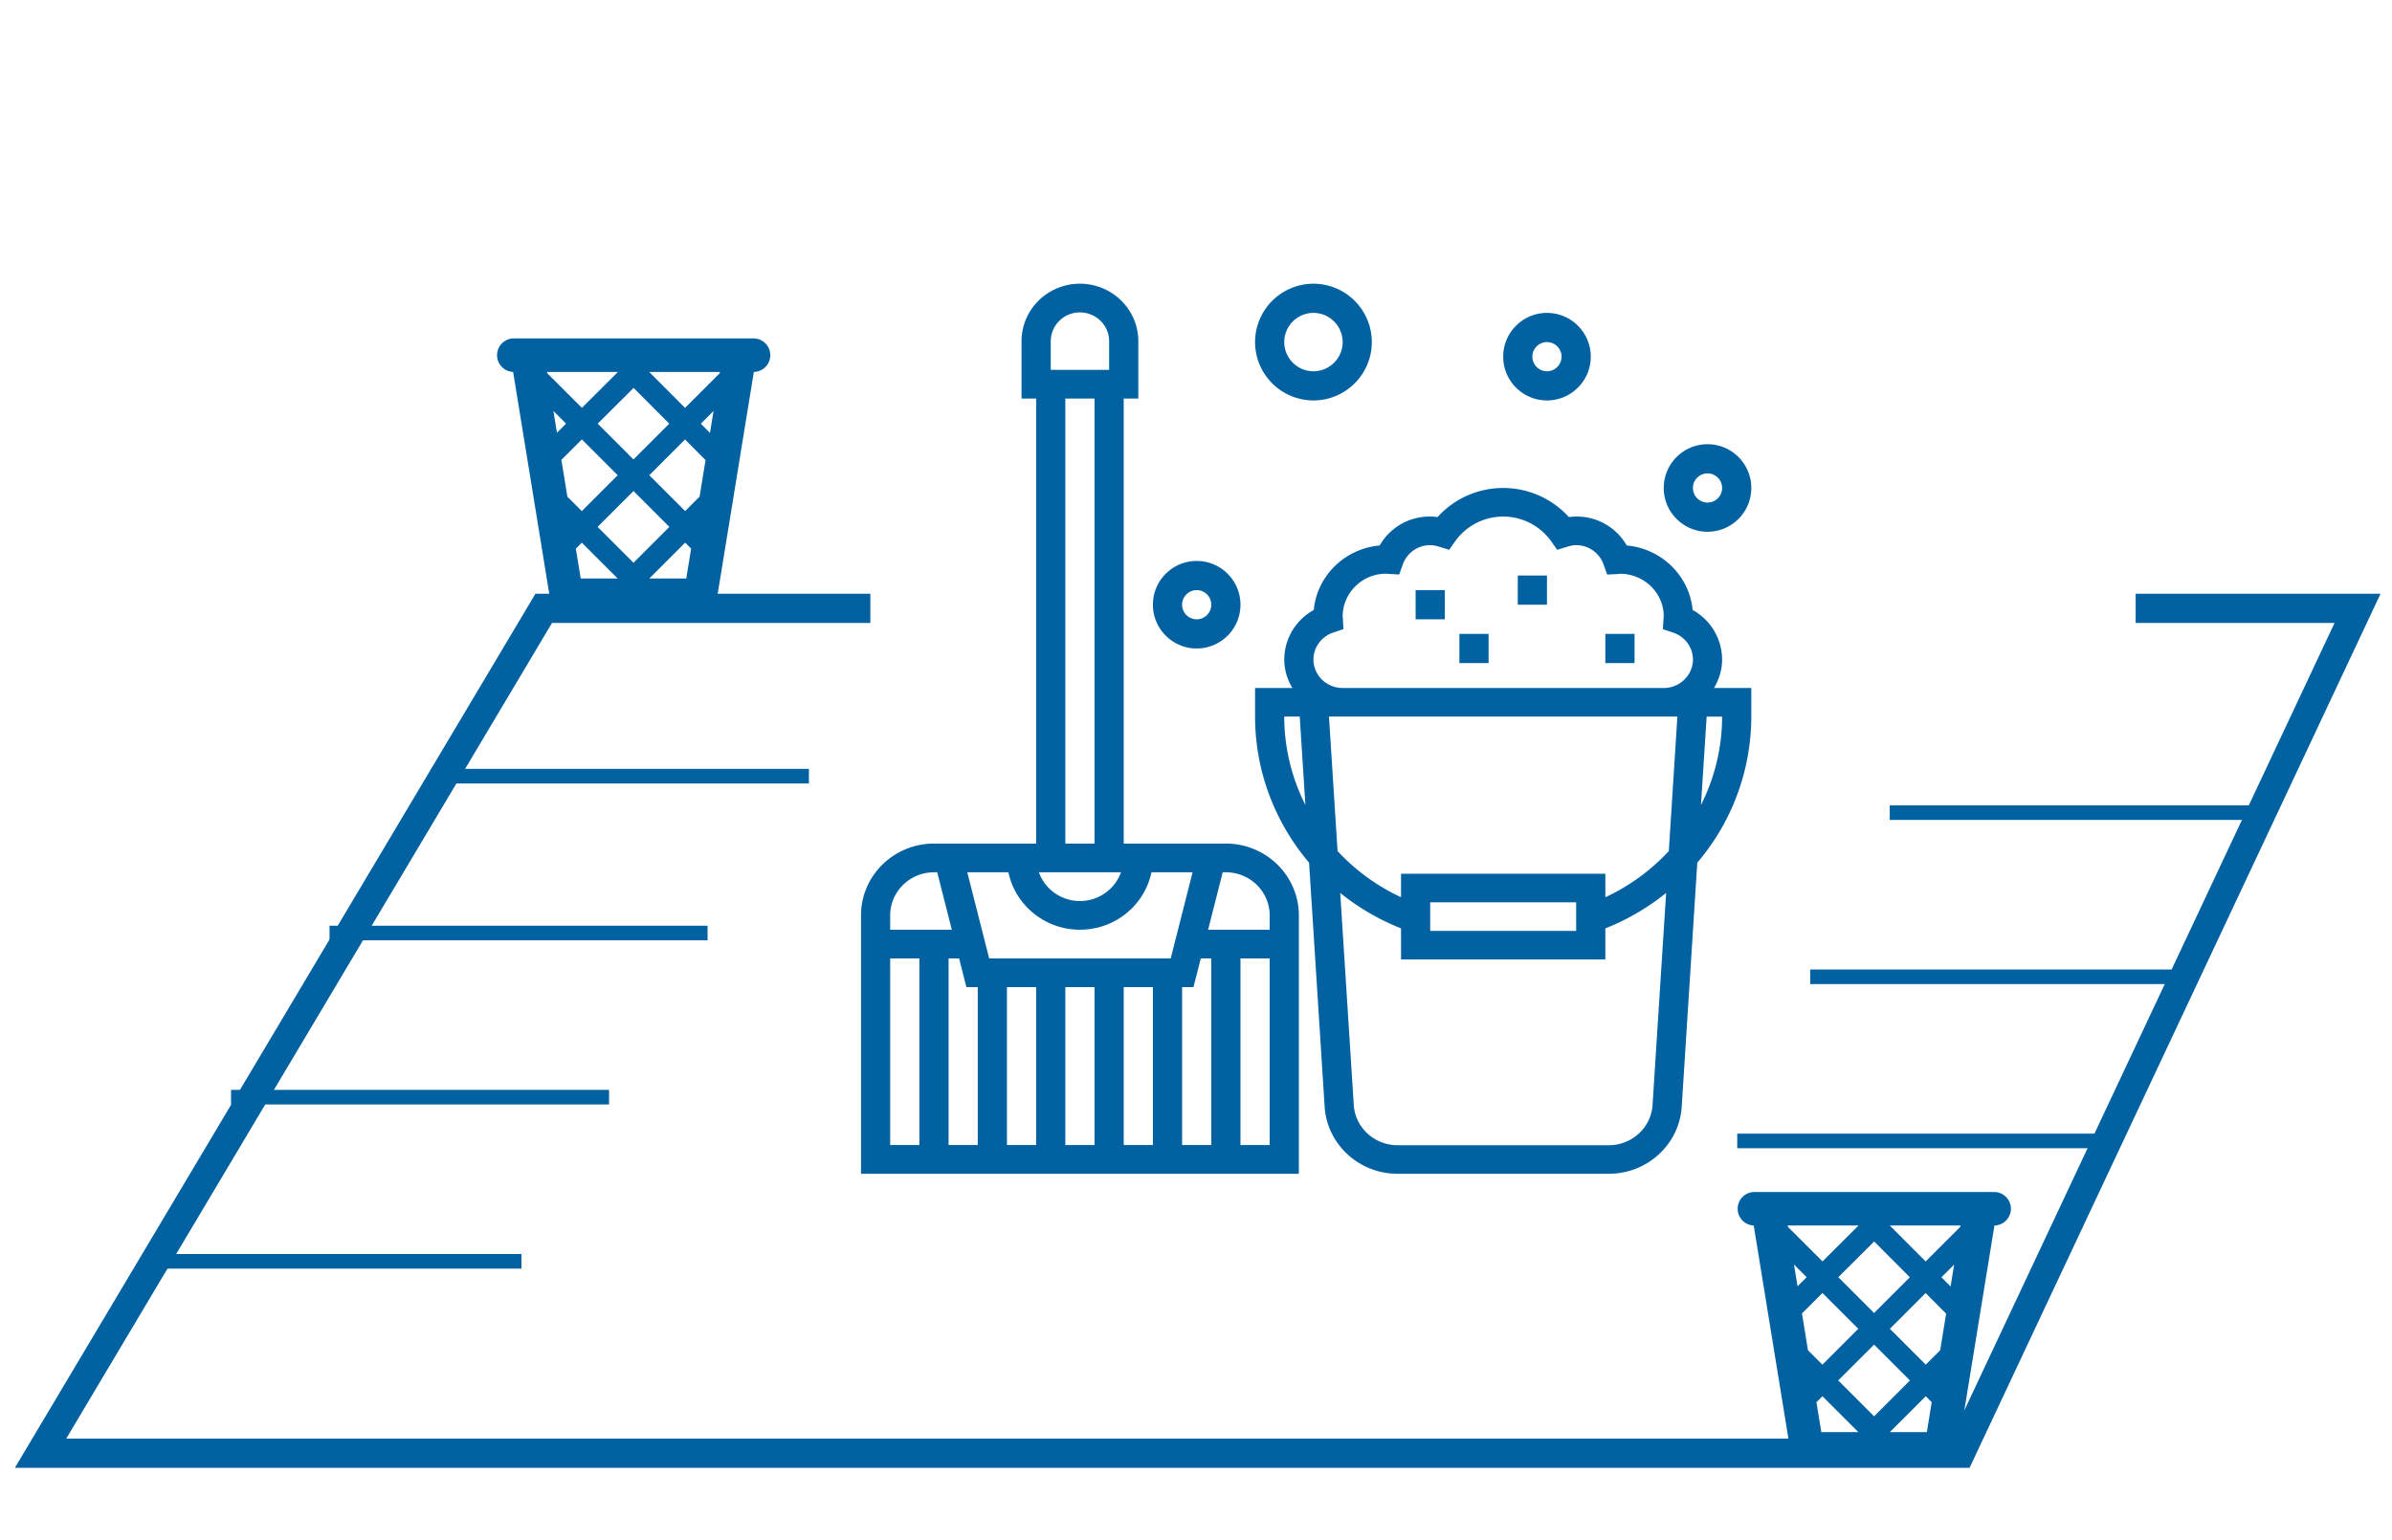 <svg xmlns="http://www.w3.org/2000/svg" width="118" height="76" viewBox="0 0 118 76"><g fill="none" fill-rule="evenodd" transform="translate(2)"><g fill="#0262A1" fill-rule="nonzero" transform="translate(40.177 14)"><path d="M18.297 27.627h-5.04V5.667h.72V2.834c0-1.562-1.292-2.834-2.88-2.834-1.588 0-2.88 1.272-2.88 2.834v2.833h.72v21.96h-5.04c-1.986 0-3.6 1.589-3.6 3.542V43.92h21.6V31.17c0-1.954-1.615-3.543-3.6-3.543zm2.16 3.542v.708H17.42l.72-2.833h.158c1.192 0 2.16.953 2.16 2.125zM5.136 33.294l.36 1.417h.561v7.792h-1.44v-9.208h.519zm5.961-1.417c1.74 0 3.194-1.218 3.528-2.833h2.03l-1.08 4.25H6.62l-1.08-4.25h2.03c.335 1.615 1.79 2.833 3.528 2.833zm-2.026-2.833h4.053a2.157 2.157 0 0 1-4.053 0zM7.497 34.71h1.44v7.792h-1.44v-7.792zm2.88 0h1.44v7.792h-1.44v-7.792zm2.88 0h1.44v7.792h-1.44v-7.792zm2.88 0h.562l.36-1.417h.518v9.209h-1.44v-7.792zM9.657 2.834a1.43 1.43 0 0 1 1.44-1.417c.794 0 1.44.636 1.44 1.417v1.417h-2.88V2.834zm.72 2.834h1.44v21.96h-1.44V5.668zm-6.48 23.376h.16l.72 2.833h-3.04v-.708c0-1.172.97-2.125 2.16-2.125zm-2.16 4.25h1.44v9.209h-1.44v-9.209zm17.28 9.209v-9.209h1.44v9.209h-1.44z"/><path d="M16.857 18c1.191 0 2.16-.968 2.16-2.16 0-1.192-.969-2.16-2.16-2.16-1.192 0-2.16.968-2.16 2.16 0 1.192.968 2.16 2.16 2.16zm0-2.88c.396 0 .72.324.72.72 0 .396-.324.72-.72.72a.722.722 0 0 1-.72-.72c0-.396.324-.72.72-.72zm17.28-9.36c1.191 0 2.16-.968 2.16-2.16 0-1.192-.969-2.16-2.16-2.16-1.192 0-2.16.968-2.16 2.16 0 1.192.968 2.16 2.16 2.16zm0-2.88c.396 0 .72.324.72.72 0 .396-.324.72-.72.72a.722.722 0 0 1-.72-.72c0-.396.324-.72.72-.72zm-11.52 2.88a2.884 2.884 0 0 0 2.88-2.88A2.884 2.884 0 0 0 22.617 0a2.884 2.884 0 0 0-2.88 2.88 2.884 2.884 0 0 0 2.88 2.88zm0-4.32c.794 0 1.44.646 1.44 1.44 0 .794-.646 1.44-1.44 1.44-.794 0-1.44-.646-1.44-1.44 0-.794.646-1.44 1.44-1.44zm19.44 10.8c1.191 0 2.16-.968 2.16-2.16 0-1.192-.969-2.16-2.16-2.16-1.192 0-2.16.968-2.16 2.16 0 1.192.968 2.16 2.16 2.16zm0-2.88c.396 0 .72.324.72.72 0 .396-.324.72-.72.72a.722.722 0 0 1-.72-.72c0-.396.324-.72.72-.72z"/><path d="M37.017 17.28L38.457 17.28 38.457 18.72 37.017 18.72z"/><path d="M32.697 14.4L34.137 14.4 34.137 15.84 32.697 15.84z"/><path d="M29.817 17.28L31.257 17.28 31.257 18.72 29.817 18.72z"/><path d="M27.657 15.12L29.097 15.12 29.097 16.56 27.657 16.56z"/><path d="M42.777 18.54a2.81 2.81 0 0 0-1.455-2.441c-.158-1.685-1.532-3.028-3.25-3.183a2.837 2.837 0 0 0-2.855-1.4 4.364 4.364 0 0 0-3.24-1.436 4.357 4.357 0 0 0-3.238 1.436 2.836 2.836 0 0 0-2.855 1.4c-1.721.155-3.093 1.5-3.251 3.183a2.807 2.807 0 0 0-1.456 2.441c0 .516.153.994.4 1.41h-1.84v1.41c0 2.693.983 5.226 2.664 7.209l.768 12.045c.12 1.854 1.698 3.306 3.593 3.306h10.43c1.897 0 3.473-1.452 3.592-3.305l.769-12.046a11.14 11.14 0 0 0 2.664-7.209v-1.41h-1.84c.247-.416.4-.894.4-1.41zm-15.84 10.575v1.158a10.029 10.029 0 0 1-3.13-2.277l-.424-6.636H40.57l-.423 6.638a10.057 10.057 0 0 1-3.13 2.277v-1.16h-10.08zm8.64 1.41v1.41h-7.2v-1.41h7.2zm-11.99-13.308l.507-.173-.025-.527a.34.34 0 0 0-.012-.092c0-1.166.968-2.115 2.129-2.115l.662.04.177-.498c.201-.57.745-.952 1.351-.952.13 0 .265.025.43.074l.505.155.302-.426a2.908 2.908 0 0 1 4.727.002l.302.426.504-.155c.166-.051.3-.076.43-.076.607 0 1.15.383 1.352.952l.177.499.538-.025c.047-.002.094-.009.092-.014 1.191 0 2.16.948 2.16 2.085l-.04.649.508.172c.583.196.974.728.974 1.322 0 .778-.647 1.41-1.44 1.41h-15.84c-.794 0-1.44-.632-1.44-1.41 0-.594.39-1.126.97-1.323zm-2.41 4.143h.763l.279 4.36a9.68 9.68 0 0 1-1.043-4.36zm18.169 19.167c-.07 1.112-1.017 1.983-2.155 1.983h-10.43c-1.137 0-2.083-.87-2.155-1.983l-.668-10.465c.889.719 1.895 1.31 2.999 1.748v1.535h10.08v-1.533a11.506 11.506 0 0 0 2.998-1.75l-.67 10.465zm2.388-14.806l.28-4.36h.763a9.68 9.68 0 0 1-1.043 4.36z"/></g><path stroke="#0262A1" stroke-width="1.44" d="M40.936 30.02L24.822 30.02 0 71.71 94.704 71.71 114.3 30.02 103.353 30.02"/><path stroke="#0262A1" stroke-width=".72" d="M19.256 38.3L37.905 38.3"/><path stroke="#0262A1" stroke-width=".72" d="M91.223 40.1L109.872 40.1"/><path stroke="#0262A1" stroke-width=".72" d="M14.257 46.04L32.905 46.04"/><path stroke="#0262A1" stroke-width=".72" d="M87.3 48.2L105.948 48.2"/><path stroke="#0262A1" stroke-width=".72" d="M9.397 54.14L28.045 54.14"/><path stroke="#0262A1" stroke-width=".72" d="M83.7 56.3L102.348 56.3"/><path stroke="#0262A1" stroke-width=".72" d="M5.077 62.24L23.725 62.24"/><path fill="#0262A1" fill-rule="nonzero" d="M97.2 59.647a.827.827 0 0 0-.826-.827H84.527a.827.827 0 0 0-.014 1.653l1.929 11.847h8.017l1.929-11.847a.827.827 0 0 0 .812-.826zm-11.012.826h3.482l.007.008-1.771 1.765-1.708-1.707-.01-.066zm4.267.788l1.76 1.766-1.765 1.764-1.765-1.766 1.77-1.764zm-3.33 1.763l-.45.448-.174-1.071.624.623zm.064 3.603l-.295-1.816 1.01-1.008 1.767 1.767-1.77 1.77-.712-.713zm3.261-.278l1.77 1.77-1.77 1.769-1.769-1.77 1.77-1.769zm.78-.779l1.762-1.763 1.013 1.016-.294 1.804-.712.712-1.77-1.769zm2.994-2.089l-.452-.453.628-.627-.176 1.08zm-1.23-1.234l-1.759-1.764.01-.01h3.468l-.01.066-1.709 1.708zm-5.387 6.946l.295-.295 1.77 1.769h-1.825l-.24-1.474zm3.623 1.474l1.769-1.77.295.295-.24 1.475H91.23zM36 17.527a.827.827 0 0 0-.826-.827H23.327a.827.827 0 0 0-.014 1.653L25.242 30.2h8.017l1.929-11.847a.827.827 0 0 0 .812-.826zm-11.012.826h3.482l.007.008-1.771 1.765-1.708-1.707-.01-.066zm4.267.788l1.76 1.766-1.765 1.764-1.765-1.766 1.77-1.764zm-3.33 1.763l-.45.448-.174-1.071.624.623zm.064 3.603l-.295-1.816 1.01-1.008 1.767 1.767-1.77 1.77-.712-.713zm3.261-.278L31.02 26l-1.77 1.769-1.769-1.77 1.77-1.769zm.78-.779l1.762-1.763 1.013 1.016-.294 1.804-.712.712-1.77-1.769zm2.994-2.089l-.452-.453.628-.627-.176 1.08zm-1.23-1.234l-1.759-1.764.01-.01h3.468l-.01.066-1.709 1.708zm-5.387 6.946l.295-.295 1.77 1.769h-1.825l-.24-1.474zm3.623 1.474l1.769-1.77.295.295-.24 1.475H30.03z"/></g></svg>
